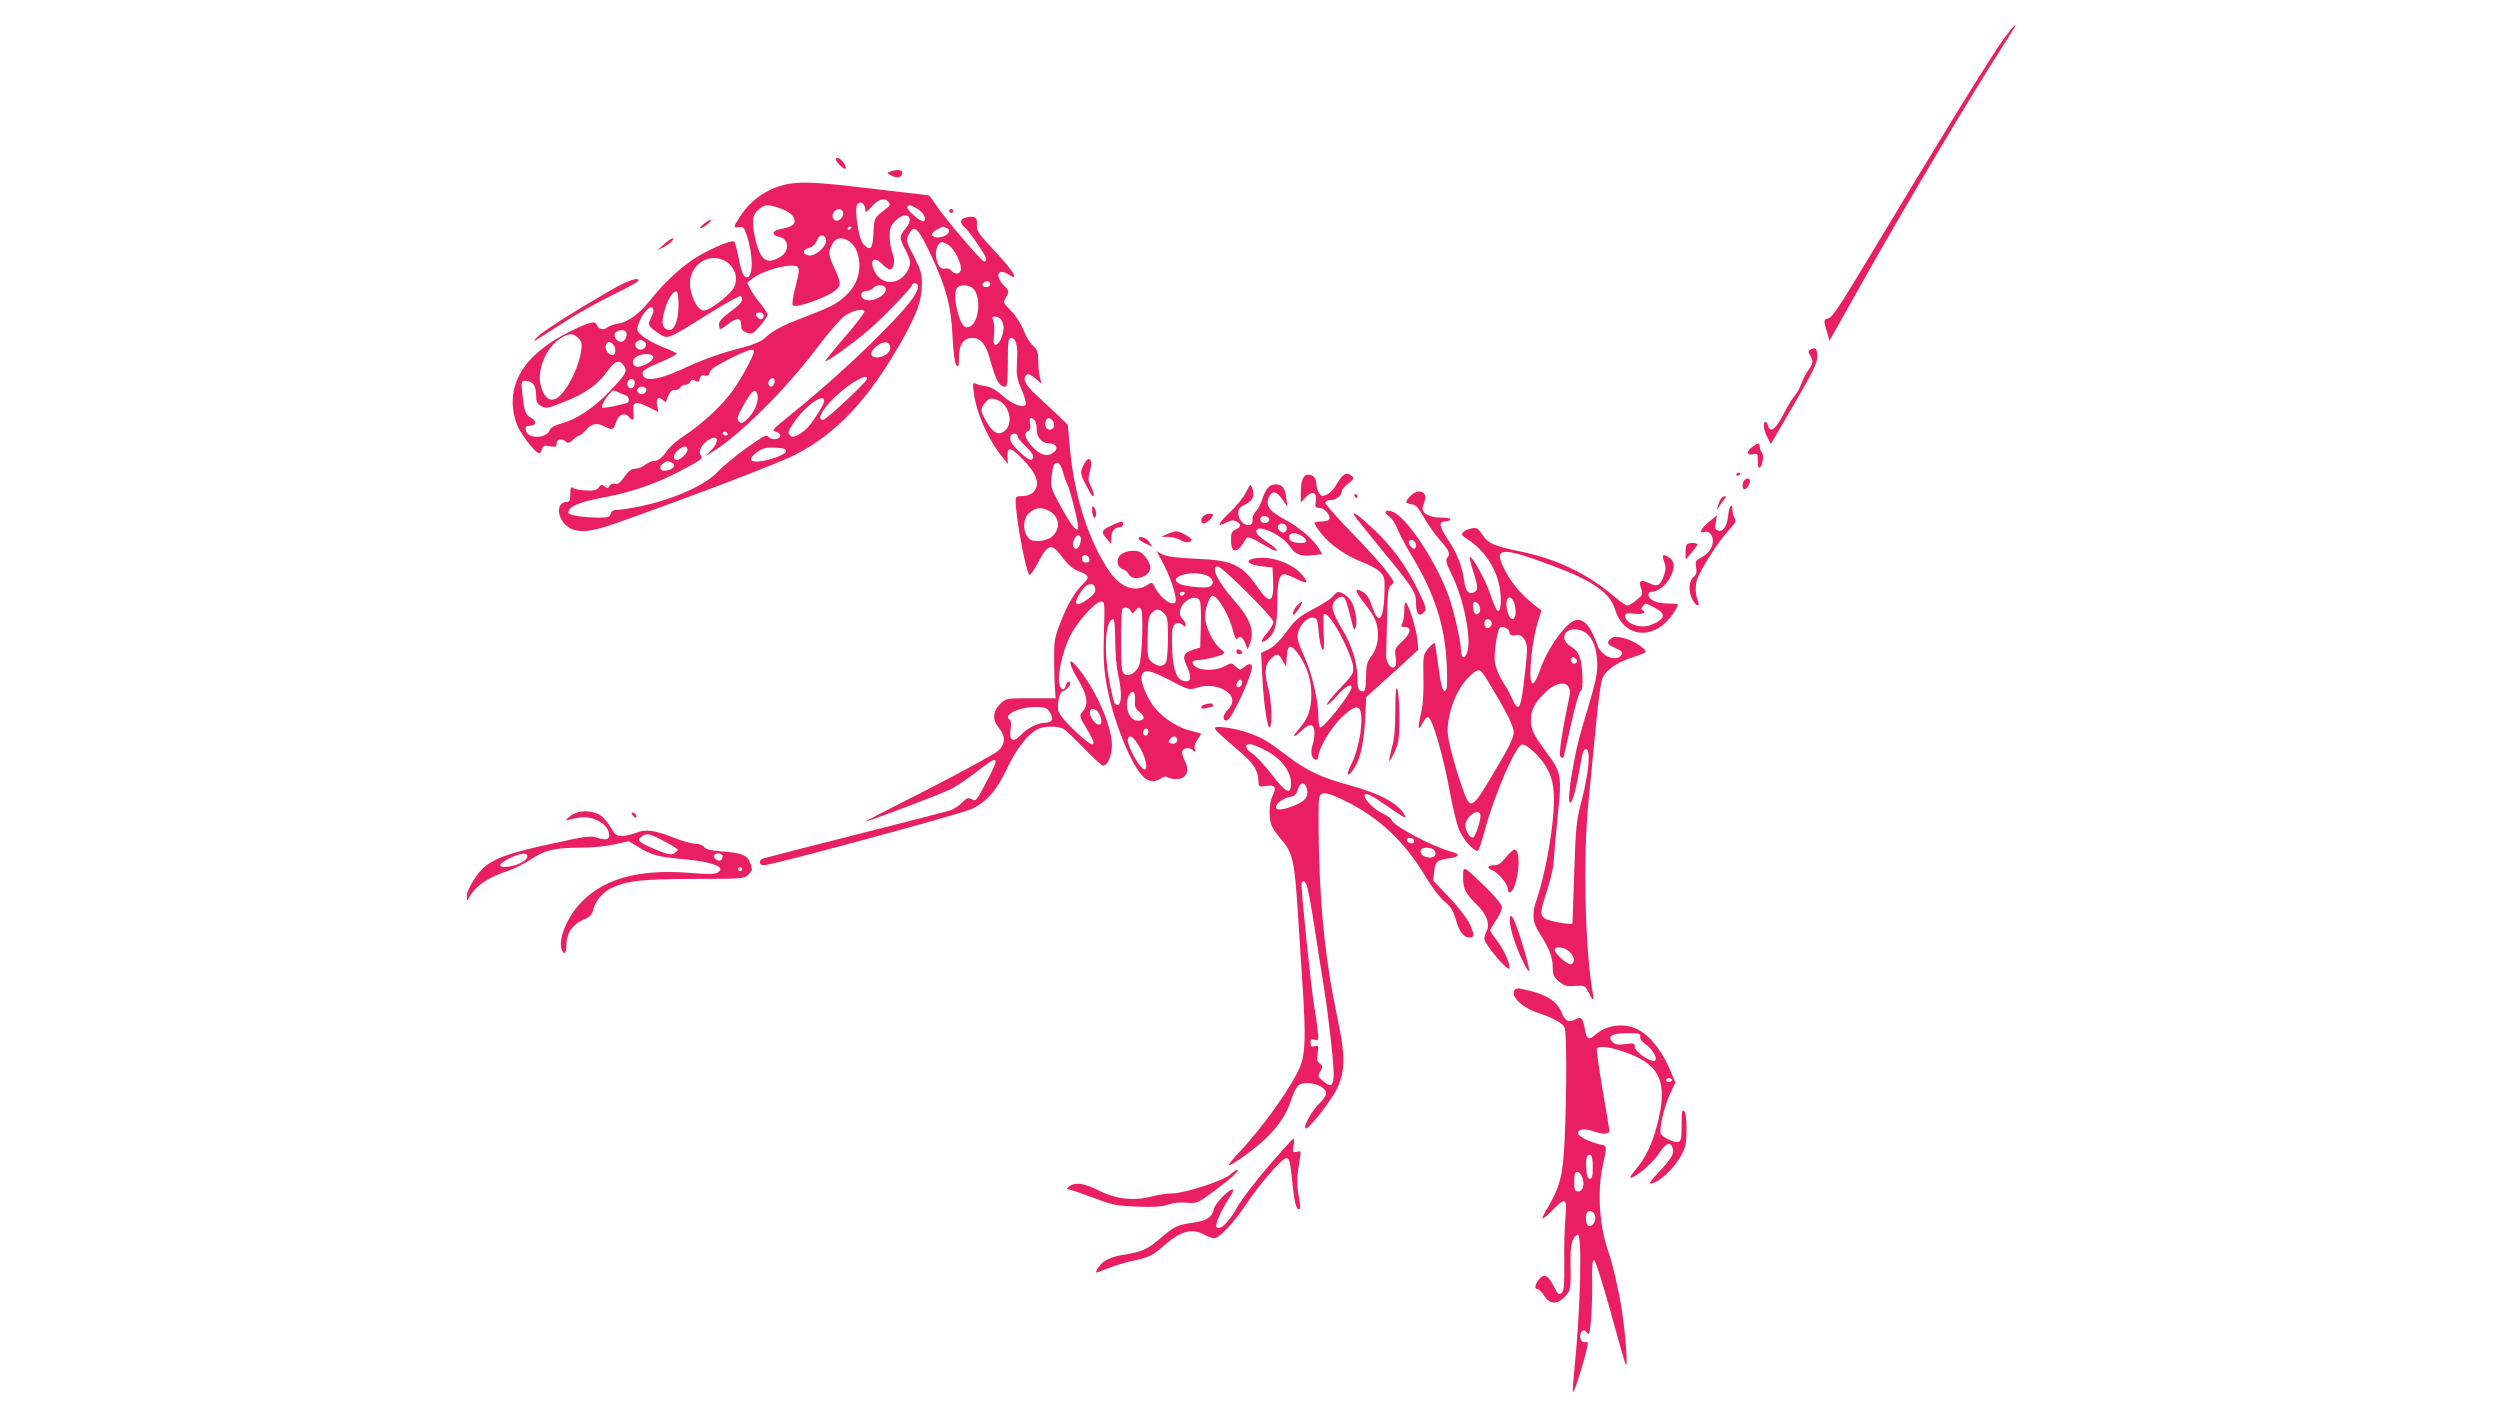 <?xml version="1.0" standalone="no"?>
<!DOCTYPE svg PUBLIC "-//W3C//DTD SVG 20010904//EN"
 "http://www.w3.org/TR/2001/REC-SVG-20010904/DTD/svg10.dtd">
<svg version="1.0" xmlns="http://www.w3.org/2000/svg"
 width="1280pt" height="720pt" viewBox="0 0 1280 720"
 preserveAspectRatio="xMidYMid meet">
<g transform="translate(0,720) scale(0.1,-0.1)"
fill="#e91e63" stroke="none">
<path d="M10264 7008 c-72 -99 -319 -500 -714 -1158 -126 -210 -170 -276 -188
-280 -26 -6 -26 -8 -8 -70 l13 -44 25 44 c14 25 81 144 149 265 200 357 546
939 714 1200 67 105 67 105 61 105 -3 0 -26 -28 -52 -62z"/>
<path d="M4280 6382 c0 -5 11 -19 25 -32 17 -16 25 -19 25 -9 -1 29 -50 69
-50 41z"/>
<path d="M4557 6321 c-17 -6 -16 -8 7 -20 28 -16 56 -9 56 14 0 16 -31 19 -63
6z"/>
<path d="M4047 6260 c-107 -17 -199 -77 -258 -169 -35 -54 -36 -59 -5 -54 21
4 26 -1 40 -44 33 -99 33 -213 0 -213 -18 0 -29 28 -45 112 -7 35 -16 67 -20
71 -10 13 -149 -48 -216 -95 -71 -49 -149 -123 -213 -204 -59 -73 -114 -113
-166 -121 -22 -3 -46 -12 -55 -20 -18 -15 -45 -9 -53 13 -9 24 -40 16 -145
-37 -236 -118 -330 -281 -267 -466 16 -48 96 -153 116 -153 5 0 12 9 15 21 6
18 12 20 41 14 30 -5 34 -3 34 15 0 22 28 28 48 8 9 -9 17 -7 35 10 13 12 28
22 33 22 5 0 21 14 36 30 29 34 55 37 99 14 35 -18 40 -15 55 29 12 36 43 47
64 22 21 -25 28 -17 23 25 -7 53 11 59 77 26 l51 -26 -7 35 c-7 37 9 48 34 23
9 -9 13 -7 17 8 12 36 23 49 41 47 11 -1 23 5 27 13 4 8 16 14 26 14 11 0 22
7 25 15 4 12 10 13 25 6 15 -9 20 -7 24 11 4 15 11 19 26 15 14 -3 21 1 25 17
4 15 34 35 101 69 96 47 125 56 125 37 0 -19 -62 -135 -105 -195 -54 -77 -159
-175 -246 -232 -37 -24 -78 -58 -90 -76 -28 -41 -48 -57 -72 -57 -10 0 -30 -9
-44 -20 -14 -11 -37 -20 -52 -20 -19 -1 -34 -12 -54 -41 -21 -30 -33 -40 -48
-36 -11 3 -23 -1 -28 -11 -8 -14 -12 -14 -25 -3 -14 12 -19 11 -30 -4 -11 -15
-25 -18 -67 -16 -30 1 -60 7 -66 13 -10 8 -13 1 -13 -31 0 -33 -4 -41 -18 -41
-62 0 -49 -100 18 -135 49 -25 110 -18 242 29 405 144 826 305 908 347 216
110 383 290 554 596 72 130 96 199 96 279 0 54 -6 73 -41 142 -39 74 -41 81
-28 108 28 58 45 45 109 -88 82 -172 110 -272 117 -431 4 -81 11 -134 19 -145
12 -15 13 -10 14 39 0 66 24 99 70 99 39 0 67 -32 86 -100 32 -117 50 -150 81
-150 10 0 13 27 13 125 0 103 3 125 15 125 27 0 38 -40 32 -120 -4 -69 -2 -84
24 -146 17 -40 25 -72 20 -77 -17 -17 -71 5 -118 47 -31 28 -60 45 -83 48 -19
3 -43 8 -53 13 -17 7 -17 3 -11 -46 13 -107 78 -249 154 -339 l21 -25 -2 25
c-4 67 11 66 78 -2 74 -76 91 -130 53 -168 -12 -12 -33 -20 -55 -20 -30 0 -35
-3 -35 -23 0 -81 51 -360 70 -380 4 -5 25 24 46 65 51 96 68 99 124 24 30 -40
54 -60 86 -72 51 -19 54 -31 19 -64 -41 -38 -83 -111 -117 -201 -30 -78 -32
-92 -31 -199 1 -63 3 -131 5 -150 l3 -35 -127 0 c-126 0 -127 0 -157 -29 -39
-38 -41 -82 -6 -124 34 -41 33 -81 -4 -116 -16 -15 -179 -104 -362 -198 -184
-93 -327 -167 -319 -165 74 22 397 145 441 168 30 16 86 54 125 84 118 93 126
88 60 -38 -59 -112 -59 -111 -83 -98 -17 8 -25 5 -46 -17 -15 -16 -41 -33 -59
-40 -18 -6 -238 -63 -488 -126 -250 -63 -463 -118 -472 -121 -26 -10 -22 -35
4 -35 39 0 1000 260 1060 287 78 35 131 95 185 210 45 96 104 173 154 199 33
17 102 18 132 3 12 -6 60 -51 107 -100 47 -49 91 -89 97 -89 25 0 46 50 46
108 -2 102 -88 293 -182 402 -46 53 -40 11 10 -72 45 -74 53 -126 25 -157 -22
-24 -21 -28 19 -94 62 -103 38 -105 -67 -4 -49 47 -77 82 -80 101 -6 32 8 96
22 96 11 0 40 29 40 41 0 17 -18 9 -23 -11 -7 -28 -25 -25 -33 6 -11 44 15
165 52 242 38 78 131 182 163 182 17 0 18 -9 13 -158 -4 -121 -1 -181 12 -257
29 -172 114 -394 181 -473 29 -35 67 -41 99 -17 14 10 24 11 38 4 10 -6 33 -9
51 -7 44 4 59 45 33 93 -10 19 -16 41 -13 49 8 19 38 21 56 4 11 -11 13 -9 8
9 -3 14 3 32 15 48 11 15 19 27 17 28 -2 2 -26 9 -54 16 -63 15 -135 61 -180
114 -39 45 -79 140 -70 167 11 36 38 32 141 -21 100 -52 102 -53 142 -40 51
17 112 10 152 -19 38 -27 39 -62 4 -97 -25 -25 -26 -58 -1 -51 25 8 127 228
127 275 0 18 -20 16 -42 -4 -17 -15 -20 -15 -41 4 -22 21 -22 21 -57 2 -42
-23 -117 -25 -148 -3 -25 17 -21 34 8 34 28 0 113 19 130 30 12 7 9 13 -14 31
-36 29 -76 113 -76 162 0 40 23 107 38 107 27 0 84 -97 106 -182 7 -29 16 -46
20 -40 12 20 26 13 41 -20 l13 -33 11 28 c26 67 3 129 -84 227 -81 93 -118
170 -80 170 22 0 285 -262 285 -284 0 -10 -13 -34 -30 -53 -35 -40 -40 -62 -8
-41 44 30 58 74 58 191 0 110 9 147 36 147 8 0 37 -11 64 -25 56 -28 63 -21
25 24 -40 47 -126 84 -195 85 -101 1 -104 -34 -5 -44 l50 -5 3 -60 c6 -119
-15 -134 -73 -50 -85 124 -132 147 -320 154 -99 5 -149 11 -172 22 l-31 17 33
-62 c33 -61 65 -153 65 -188 0 -44 -73 0 -106 63 -15 30 -16 30 -41 13 -61
-39 -136 -12 -192 69 -105 153 -180 383 -202 622 l-12 130 -57 55 c-32 30 -80
75 -107 100 -53 48 -69 82 -48 100 9 8 21 3 46 -17 l32 -28 -8 30 c-5 17 -9
55 -9 86 -1 48 -5 59 -28 80 -15 13 -37 49 -48 79 -12 31 -39 74 -63 98 -42
43 -42 43 -25 72 16 28 16 29 -13 59 -47 50 -29 91 24 56 58 -38 31 10 -63
112 -92 98 -101 111 -98 143 3 38 -12 47 -58 36 -28 -7 -31 -28 -8 -47 26 -21
114 -150 114 -166 0 -8 -6 -13 -13 -11 -16 4 -213 236 -250 296 -15 23 -30 42
-33 42 -3 0 -115 13 -247 29 -296 36 -385 42 -460 31z m502 -94 c9 -11 9 -17
-1 -25 -7 -6 -26 -21 -43 -35 -27 -22 -30 -30 -33 -100 -4 -82 -15 -93 -51
-57 -25 25 -49 184 -31 206 16 19 40 2 40 -28 0 -18 5 -16 34 16 35 39 65 47
85 23z m-557 -32 c52 -17 81 -44 76 -71 -3 -17 -22 -26 -80 -38 -37 -7 -36
-31 2 -38 49 -10 54 -71 8 -100 -72 -46 -106 -21 -132 95 -19 87 -14 120 21
148 31 24 46 25 105 4z m698 1 c35 -18 56 -53 42 -67 -12 -12 -95 59 -86 73 7
12 10 12 44 -6z m-374 -20 c7 -18 -13 -45 -33 -45 -19 0 -28 27 -13 45 16 19
39 19 46 0z m342 -38 c2 -9 -8 -31 -22 -48 -32 -38 -32 -48 -1 -107 14 -26 25
-55 25 -65 0 -34 -31 -79 -66 -93 -47 -20 -94 0 -118 50 -27 57 1 77 44 31 13
-14 29 -25 37 -25 20 0 28 50 12 84 -7 17 -13 54 -14 83 0 44 4 56 30 83 32
33 68 37 73 7z m-298 -41 c0 -3 -4 -8 -10 -11 -5 -3 -10 -1 -10 4 0 6 5 11 10
11 6 0 10 -2 10 -4z m484 -2 c24 -9 19 -29 -10 -43 -29 -13 -67 -6 -61 12 2 7
14 18 28 24 29 15 24 14 43 7z m-614 -66 c0 -32 -55 -80 -87 -76 -35 4 -37 30
-3 38 14 3 29 15 35 25 19 38 26 44 40 38 8 -3 15 -14 15 -25z m118 -4 c33
-23 52 -67 52 -124 0 -61 -25 -115 -75 -158 -45 -40 -68 -52 -210 -107 -115
-44 -156 -66 -205 -111 -15 -13 -60 -31 -110 -44 -114 -29 -196 -58 -316 -114
-122 -55 -194 -62 -194 -16 0 13 24 28 90 55 49 21 88 41 85 45 -2 3 -35 19
-72 33 -38 15 -84 40 -102 55 -32 27 -33 30 -22 63 17 51 57 97 71 83 9 -9 8
-20 -5 -47 -20 -42 -19 -45 35 -82 50 -34 40 -38 259 99 84 52 158 93 162 90
17 -10 9 -33 -21 -56 -79 -60 -92 -74 -88 -96 3 -23 3 -23 45 8 49 37 67 35
68 -5 0 -22 6 -30 29 -38 26 -9 32 -6 67 34 21 24 38 50 39 57 0 8 -15 31 -33
53 -19 21 -42 55 -53 75 l-19 36 30 24 c36 29 142 64 196 64 47 0 48 -8 19
-120 -11 -42 -15 -79 -11 -83 17 -17 179 41 224 81 24 21 22 40 -13 113 -30
65 -31 83 -4 127 17 26 50 29 82 6z m510 -20 c28 -19 62 -85 62 -119 0 -29
-29 -35 -50 -10 -7 9 -21 13 -30 10 -22 -7 -40 14 -47 58 -6 37 10 77 30 77 7
0 23 -7 35 -16z m-1148 -79 c57 -30 76 -102 39 -150 -35 -44 -119 -105 -145
-105 -28 0 -60 54 -70 117 -16 105 86 185 176 138z m1360 -120 c0 -8 -9 -15
-20 -15 -20 0 -26 11 -13 23 12 13 33 7 33 -8z m-370 -13 c0 -35 -58 -108
-191 -241 -144 -145 -305 -289 -463 -416 -89 -72 -97 -80 -75 -85 13 -3 24
-12 24 -20 0 -21 -46 -25 -60 -7 -10 14 -26 5 -116 -59 -57 -41 -122 -95 -144
-119 -62 -68 -223 -140 -390 -176 -49 -10 -104 -19 -121 -19 -23 0 -33 -5 -37
-20 -4 -17 -13 -20 -59 -20 -85 0 -158 12 -158 25 0 32 54 55 190 80 144 27
275 74 418 152 67 36 81 47 72 58 -16 19 -4 50 27 75 54 42 74 9 26 -44 l-28
-30 32 20 c139 85 375 319 533 529 58 77 123 152 145 168 41 28 95 40 101 22
2 -5 -43 -64 -100 -130 -57 -66 -102 -122 -100 -124 5 -6 124 78 206 146 77
64 238 230 238 245 0 4 7 8 15 8 8 0 15 -8 15 -18z m-166 -7 c12 -31 -61 -74
-103 -60 -30 9 -28 45 3 45 13 0 29 7 36 15 16 19 56 19 64 0z m451 -5 c39
-43 28 -167 -17 -191 -28 -15 -44 3 -63 66 -18 64 -19 117 -3 133 18 18 63 14
83 -8z m-1511 -89 c-2 -99 -38 -150 -75 -105 -26 32 32 192 65 181 7 -3 10
-32 10 -76z m436 -44 c0 -21 -12 -28 -27 -16 -19 16 -16 29 7 29 11 0 20 -6
20 -13z m1224 -40 c7 -20 6 -39 -4 -70 -18 -50 -47 -58 -42 -12 5 54 4 70 -3
93 -7 21 -5 23 16 20 15 -2 27 -13 33 -31z m-1929 -47 c11 -18 -6 -50 -25 -50
-25 0 -43 33 -28 48 15 15 45 16 53 2z m-244 -31 c18 -18 20 -28 14 -67 -14
-95 -82 -222 -131 -244 -32 -15 -60 10 -75 66 -22 82 28 200 104 246 41 25 62
25 88 -1z m338 -18 c19 -12 6 -41 -19 -41 -25 0 -38 29 -19 41 8 5 16 9 19 9
3 0 11 -4 19 -9z m-161 -13 c19 -19 15 -60 -4 -56 -23 4 -39 32 -31 52 8 19
19 20 35 4z m1420 -15 c4 -26 -32 -53 -70 -53 -43 0 -32 41 17 69 28 15 50 9
53 -16z m-1213 -53 c0 -20 -67 -55 -88 -47 -27 10 -20 44 11 56 37 14 77 9 77
-9z m-151 -42 c20 -28 11 -44 -73 -132 -80 -84 -167 -142 -243 -163 -36 -10
-60 -23 -63 -34 -15 -46 -117 -48 -123 -1 -3 18 1 22 22 22 31 0 35 25 6 40
-29 15 -37 37 -45 118 -7 72 -7 72 18 72 34 0 52 -26 52 -74 0 -33 5 -43 26
-55 25 -14 33 -12 119 22 108 43 171 88 220 157 38 54 61 61 84 28z m770 -91
c-7 -19 -20 -22 -29 -7 -9 15 16 43 27 32 5 -5 6 -16 2 -25z m476 24 c0 -14
-210 -211 -226 -211 -46 0 25 97 125 171 62 45 101 61 101 40z m-1190 -20 c0
-11 -5 -23 -11 -27 -15 -9 -33 12 -26 30 9 23 37 20 37 -3z m60 -36 c0 -9 -7
-18 -16 -22 -18 -7 -39 11 -30 26 11 17 46 13 46 -4z m-142 -14 c9 -5 25 -12
35 -15 20 -6 23 -35 5 -40 -57 -16 -120 -27 -124 -23 -11 11 40 87 58 87 4 0
16 -4 26 -9z m708 -6 c12 -30 -7 -85 -41 -121 -28 -30 -38 -34 -49 -25 -17 15
-14 26 31 104 35 58 49 69 59 42z m344 -38 c0 -16 -54 -103 -84 -135 -11 -13
-34 -31 -50 -39 -24 -12 -31 -13 -42 -1 -12 11 -9 21 20 64 58 86 156 156 156
111z m893 2 c53 -24 75 -111 37 -149 -37 -37 -70 -18 -110 60 -21 41 -20 50 8
83 17 20 32 21 65 6z m185 -102 c6 -7 10 -27 10 -45 -1 -41 26 -72 64 -72 36
0 49 -27 23 -46 -33 -25 -66 -16 -107 26 -40 43 -49 74 -23 84 10 4 13 14 9
36 -7 31 5 40 24 17z m92 -2 c15 -18 6 -45 -15 -45 -18 0 -30 24 -21 45 7 19
20 19 36 0z m-1665 -65 c3 -5 -1 -10 -9 -10 -9 0 -16 5 -16 10 0 6 4 10 9 10
6 0 13 -4 16 -10z m1485 -13 c0 -8 18 -30 40 -51 40 -36 49 -59 30 -71 -12 -7
-97 70 -105 96 -4 10 -3 23 0 29 9 15 35 12 35 -3z m-1690 -71 c0 -18 -47 -59
-59 -51 -18 11 -12 33 15 54 27 21 44 20 44 -3z m505 -6 c0 -17 -89 -50 -144
-53 -47 -3 -48 19 -1 51 28 18 45 22 90 20 41 -2 55 -7 55 -18z m-591 -56 c35
-13 11 -44 -35 -44 -24 0 -25 26 -1 39 21 13 17 12 36 5z m2007 -46 c6 -24 17
-54 24 -68 13 -25 55 -189 55 -216 0 -38 -30 -4 -84 94 -56 103 -58 109 -52
161 7 61 12 71 31 71 8 0 19 -18 26 -42z m-71 -203 c57 -30 63 -95 13 -135
-26 -20 -87 -27 -109 -12 -37 25 -41 104 -6 134 34 30 62 34 102 13z m163
-137 c6 -18 -10 -58 -23 -58 -17 0 -23 27 -10 49 12 24 26 27 33 9z m45 -111
c2 -12 -3 -17 -17 -17 -15 0 -21 6 -21 21 0 25 33 22 38 -4z m613 -90 c25 -16
24 -44 -2 -52 -25 -8 -126 3 -151 16 -31 17 -20 37 25 48 47 11 100 6 128 -12z
m-583 -63 c2 -15 -9 -30 -39 -52 -63 -47 -79 -26 -33 41 29 43 67 49 72 11z
m457 -24 c-3 -5 -10 -10 -16 -10 -5 0 -9 5 -9 10 0 6 7 10 16 10 8 0 12 -4 9
-10z m80 -42 c3 -13 5 -70 3 -128 l-3 -105 -35 -11 c-52 -17 -58 -35 -32 -88
24 -51 20 -79 -11 -74 -41 6 -59 49 -65 151 -2 52 -2 107 2 121 7 28 33 35 54
14 9 -9 12 -8 12 4 0 8 -7 21 -15 28 -22 19 -18 58 10 85 31 32 73 33 80 3z
m-356 -45 c9 -17 11 -17 25 2 11 15 17 17 27 8 15 -15 7 -258 -10 -294 -18
-37 -55 -56 -76 -39 -12 10 -15 41 -15 170 0 86 3 160 7 163 12 12 32 7 42
-10z m171 -13 c17 -17 20 -33 20 -126 0 -58 -5 -114 -10 -125 -14 -24 -41 -24
-71 0 -23 18 -24 25 -23 125 1 87 4 110 19 126 23 25 40 25 65 0z m-250 -142
c0 -64 7 -139 15 -173 24 -102 16 -180 -17 -147 -5 5 -19 61 -30 123 -28 164
-18 309 23 309 5 0 9 -51 9 -112z m650 -212 c0 -16 -18 -31 -27 -22 -8 8 5 36
17 36 5 0 10 -6 10 -14z m-549 -92 c-2 -32 1 -42 24 -60 31 -24 26 -44 -10
-44 -45 0 -72 79 -44 131 17 32 34 17 30 -27z m-436 -60 c21 -32 13 -54 -20
-54 -39 0 -93 -26 -126 -61 -41 -44 -63 -34 -55 25 4 27 3 47 -4 51 -37 23 43
64 126 65 56 0 63 -3 79 -26z m253 -9 c16 -35 15 -55 -2 -55 -18 0 -46 38 -46
62 0 27 35 22 48 -7z m252 -89 c0 -8 -4 -17 -9 -21 -12 -7 -24 12 -16 25 9 15
25 12 25 -4z m-50 -73 c30 -48 48 -108 35 -121 -19 -19 -105 134 -89 159 11
18 25 8 54 -38z m196 36 c9 -16 -12 -33 -31 -25 -14 5 -15 9 -5 21 15 18 26
19 36 4z"/>
<path d="M4860 6120 c0 -5 5 -10 10 -10 6 0 10 5 10 10 0 6 -4 10 -10 10 -5 0
-10 -4 -10 -10z"/>
<path d="M3605 6055 c-17 -13 -25 -24 -20 -24 14 -1 61 37 54 43 -2 3 -18 -6
-34 -19z"/>
<path d="M3400 5950 l-35 -31 31 15 c17 8 36 22 43 30 23 27 -3 18 -39 -14z"/>
<path d="M3120 5710 c-197 -114 -345 -209 -370 -236 -30 -32 -28 -31 123 67
64 42 180 108 256 145 77 38 140 72 140 77 2 21 -55 1 -149 -53z"/>
<path d="M9270 5410 c-12 -8 -13 -13 -2 -30 17 -28 15 -43 -8 -73 -11 -14 -27
-45 -36 -69 -8 -23 -24 -52 -35 -64 -11 -12 -38 -55 -58 -96 -39 -75 -68 -97
-78 -59 -3 12 -9 21 -14 21 -15 0 -9 -43 10 -79 l18 -34 55 94 c164 281 182
314 182 353 1 41 -9 52 -34 36z"/>
<path d="M8973 4913 c-32 -22 -31 -47 2 -39 24 6 25 4 25 -34 0 -23 4 -39 9
-35 16 9 24 66 12 78 -6 6 -11 19 -11 29 0 22 -8 22 -37 1z"/>
<path d="M5546 4815 c-18 -37 -17 -43 34 -135 24 -43 28 -14 4 32 -13 26 -14
37 -4 74 19 67 -6 89 -34 29z"/>
<path d="M6873 4762 c-10 -10 -26 -33 -35 -50 -9 -18 -29 -37 -44 -44 -23 -11
-28 -10 -40 7 -8 10 -14 31 -14 45 0 30 -16 50 -42 50 -25 0 -38 -31 -38 -91
l0 -52 24 26 c34 37 60 27 53 -19 -5 -31 -3 -34 18 -34 26 0 61 -42 50 -60 -3
-5 -22 -10 -41 -10 -19 0 -34 -4 -34 -8 0 -5 16 -30 36 -55 44 -57 129 -115
211 -146 32 -12 71 -33 86 -47 24 -22 27 -32 26 -87 -2 -159 -29 -198 -64 -92
-14 42 -28 64 -47 74 -43 25 -43 6 2 -50 23 -29 47 -64 54 -78 34 -67 27 -151
-17 -207 -17 -23 -22 -42 -23 -96 -1 -74 -5 -84 -29 -75 -11 5 -15 21 -15 66
0 77 -29 169 -80 253 -52 87 -59 119 -31 147 11 11 27 18 36 15 14 -6 19 -20
46 -128 10 -42 13 -46 20 -28 11 28 -3 104 -25 137 -9 14 -29 31 -43 38 -23
10 -28 8 -47 -14 -11 -15 -58 -45 -103 -68 -72 -38 -88 -51 -135 -114 -34 -47
-67 -79 -92 -91 l-39 -19 6 -121 c7 -138 26 -268 38 -260 14 8 10 134 -6 194
-22 83 -20 126 10 155 32 33 41 31 62 -7 l18 -33 3 53 c4 65 22 67 64 7 41
-60 63 -131 62 -205 -1 -75 -18 -121 -64 -173 -39 -45 -28 -49 16 -6 41 39 64
34 64 -15 0 -19 -5 -47 -10 -61 -6 -15 -7 -37 -4 -51 7 -28 34 -33 34 -6 0 36
63 144 112 192 55 55 86 69 99 49 24 -38 0 -199 -42 -281 -24 -48 -24 -70 1
-40 40 48 62 131 69 260 l6 124 40 35 c22 20 82 75 134 121 l93 86 -5 50 c-5
54 -42 174 -58 190 -5 6 -9 -8 -9 -38 0 -26 -5 -56 -10 -67 -9 -16 -7 -19 10
-19 39 0 35 -30 -9 -72 -40 -38 -42 -43 -35 -83 4 -28 2 -45 -6 -50 -20 -13
-44 22 -43 62 1 21 3 107 5 191 3 136 5 155 22 167 17 13 15 17 -30 77 -27 35
-109 125 -182 200 -74 75 -131 142 -127 147 3 6 17 11 30 11 26 0 55 24 55 45
0 8 14 24 30 37 35 26 37 34 10 48 -15 8 -23 6 -37 -8z m3 -837 c25 -50 48
-109 51 -132 5 -40 3 -44 -67 -118 -40 -42 -69 -79 -66 -83 4 -3 27 17 52 46
41 47 74 66 74 43 0 -29 -146 -215 -161 -205 -5 3 -9 29 -9 57 0 82 -34 225
-75 312 -27 60 -35 88 -30 111 8 43 49 86 78 82 20 -3 23 -10 29 -77 3 -40 12
-78 18 -85 10 -8 11 9 7 81 -2 51 -2 95 1 98 13 12 56 -46 98 -130z"/>
<path d="M8890 4769 c0 -5 5 -7 10 -4 6 3 10 8 10 11 0 2 -4 4 -10 4 -5 0 -10
-5 -10 -11z"/>
<path d="M8925 4730 c-10 -30 5 -47 22 -25 7 11 13 25 13 32 0 21 -28 15 -35
-7z"/>
<path d="M6380 4680 c-12 -25 -49 -71 -83 -103 -63 -60 -70 -79 -18 -52 24 12
36 13 51 5 27 -14 25 -28 -4 -41 -20 -10 -24 -18 -23 -60 1 -65 33 -63 73 7
12 21 18 19 113 -36 65 -39 64 -17 -2 25 -25 17 -49 36 -52 44 -24 60 124 1
170 -68 26 -40 55 -51 114 -44 l51 6 -18 29 c-24 43 -100 108 -163 142 -94 50
-114 79 -89 127 16 29 36 23 66 -18 l26 -38 -6 45 c-8 55 -21 70 -56 70 -31 0
-50 -22 -69 -81 -6 -20 -20 -45 -31 -57 -11 -12 -19 -31 -17 -44 1 -15 -4 -23
-16 -26 -27 -5 -57 26 -57 60 0 23 7 32 35 45 39 19 51 45 37 83 -9 24 -10 24
-32 -20z m118 -137 c5 -17 -26 -29 -40 -15 -6 6 -7 15 -3 22 9 14 37 9 43 -7z
m89 -39 c3 -8 1 -20 -6 -27 -14 -14 -47 15 -37 32 10 16 36 13 43 -5z m81 -50
c30 -21 28 -34 -7 -34 -42 0 -61 10 -61 31 0 24 36 26 68 3z"/>
<path d="M7245 4678 c-21 -11 -45 -37 -45 -49 0 -4 12 -9 27 -11 22 -2 34 -16
64 -68 20 -36 57 -88 82 -116 48 -53 55 -72 36 -91 -9 -9 -3 -30 24 -85 63
-128 103 -335 78 -401 -14 -35 -31 -26 -31 16 -1 43 -33 187 -60 267 -59 169
-206 397 -282 436 -40 21 -61 3 -25 -20 13 -9 32 -38 42 -64 10 -26 45 -92 78
-146 112 -187 165 -351 174 -543 3 -61 3 -119 -1 -129 -14 -35 -28 5 -42 117
-8 61 -16 114 -18 117 -3 2 -18 -10 -33 -28 -27 -32 -27 -35 -25 -149 2 -80
-2 -137 -13 -185 -18 -77 -14 -93 10 -46 9 17 21 30 27 28 23 -8 76 -192 113
-392 14 -76 35 -160 46 -186 23 -54 84 -119 98 -104 4 5 20 54 35 109 49 180
156 427 188 433 22 4 93 -60 123 -112 40 -68 48 -130 36 -267 -12 -129 -47
-306 -80 -404 -29 -85 -27 -122 10 -181 50 -77 69 -125 69 -176 0 -40 5 -50
32 -73 27 -23 39 -26 82 -23 49 3 52 2 68 -30 23 -48 32 -52 24 -13 -40 211
-52 699 -23 986 9 94 26 269 38 389 12 132 26 230 35 247 21 41 73 77 145 101
35 11 68 24 72 28 14 12 -54 58 -106 72 -34 9 -53 9 -64 2 -29 -18 -26 -34 9
-48 43 -19 50 -26 37 -43 -19 -22 -64 -15 -93 13 -14 15 -26 31 -26 36 0 5
-11 33 -25 62 -31 66 -69 87 -107 62 -54 -36 -132 -152 -163 -246 -40 -115
-60 -82 -44 72 5 54 19 129 30 165 l21 67 -38 30 c-62 49 -111 106 -144 167
-69 129 -34 134 235 34 212 -79 298 -140 324 -225 37 -127 163 -159 259 -67
30 28 62 76 62 92 0 3 -24 5 -53 5 -55 0 -97 20 -97 46 0 8 7 14 15 14 31 0
71 29 93 68 29 53 29 87 -3 108 -32 21 -38 15 -24 -24 8 -23 8 -41 -1 -66 -17
-53 -34 -63 -76 -42 -45 21 -56 14 -42 -26 11 -30 9 -34 -23 -60 -18 -15 -39
-28 -47 -28 -8 0 -37 20 -65 44 -145 123 -300 196 -499 236 -113 23 -151 39
-175 78 -10 15 -22 30 -28 35 -13 9 -56 -1 -74 -18 -11 -11 -7 -17 25 -38 87
-56 149 -153 164 -256 9 -63 3 -114 -12 -109 -6 2 -23 41 -38 86 -24 73 -95
200 -105 190 -2 -2 6 -37 19 -78 25 -77 25 -95 -1 -104 -24 -10 -40 10 -46 57
-11 79 -37 146 -83 213 -46 69 -50 94 -15 94 11 0 23 5 26 10 4 6 -15 10 -49
10 -63 0 -104 27 -90 58 3 9 9 27 11 39 6 28 -24 46 -52 31z m5 -269 c0 -10
-4 -19 -9 -19 -14 0 -33 28 -27 39 10 16 36 1 36 -20z m500 -288 c5 -11 10
-36 10 -56 0 -50 -31 -45 -43 8 -14 58 9 92 33 48z m-180 -16 c15 -18 9 -50
-10 -50 -10 0 -16 12 -18 33 -3 34 8 41 28 17z m899 -15 c64 -32 59 -60 -17
-90 -53 -21 -132 7 -132 48 0 11 10 14 45 10 44 -5 67 4 45 17 -8 5 -7 11 1
21 14 18 12 18 58 -6z m-832 -76 c6 -16 -15 -37 -29 -28 -4 3 -8 14 -8 25 0
23 28 26 37 3z m91 -50 c2 -16 9 -20 32 -16 22 3 32 -2 45 -22 18 -28 18 -49
-5 -238 -15 -121 -27 -135 -58 -65 -10 23 -33 64 -50 91 -17 27 -34 68 -38 93
-6 39 9 154 23 176 10 16 48 2 51 -19z m377 4 c41 -19 67 -71 72 -146 5 -69
-5 -111 -76 -345 -43 -142 -82 -387 -62 -387 13 0 31 69 59 230 5 29 13 45 22
45 25 0 16 -116 -20 -255 -30 -117 -32 -141 -40 -380 -5 -140 -9 -256 -9 -258
-3 -10 -129 13 -143 26 -24 20 -23 32 14 147 18 55 33 120 33 145 1 25 10 127
20 226 22 214 20 228 -56 330 -69 93 -82 122 -81 171 0 51 28 99 85 148 66 57
127 42 113 -28 -38 -179 -56 -301 -47 -310 6 -6 12 -9 15 -6 2 2 20 78 39 168
20 90 42 168 49 172 9 6 12 28 10 76 -4 95 -17 128 -58 152 -74 44 -20 116 61
79z m-35 -162 c-13 -13 -35 7 -25 24 5 8 11 8 21 -1 10 -8 12 -15 4 -23z
m-478 -53 c8 -10 47 -74 87 -143 51 -90 71 -135 71 -160 0 -27 -24 -76 -98
-200 -120 -202 -123 -204 -168 -75 -18 50 -42 132 -55 184 -20 85 -21 101 -11
163 15 85 59 174 107 216 41 37 47 38 67 15z m-12 -730 c0 -31 -26 -107 -38
-111 -18 -6 -45 45 -38 72 12 48 76 81 76 39z m454 -694 c27 -22 33 -59 9 -66
-15 -5 -83 55 -83 73 0 21 44 17 74 -7z"/>
<path d="M6935 4660 c3 -5 8 -10 11 -10 2 0 4 5 4 10 0 6 -5 10 -11 10 -5 0
-7 -4 -4 -10z"/>
<path d="M8812 4648 c-5 -7 -13 -24 -16 -38 -6 -23 -6 -23 5 -5 6 11 19 28 27
38 8 9 10 17 5 17 -6 0 -15 -6 -21 -12z"/>
<path d="M5592 4580 c2 -19 8 -33 13 -30 12 6 8 41 -6 55 -7 7 -9 -1 -7 -25z"/>
<path d="M8848 4559 c-6 -55 -27 -85 -53 -75 -14 5 -16 14 -10 42 l6 36 -40
-33 c-40 -32 -56 -64 -26 -53 22 9 45 -14 45 -45 0 -34 -23 -67 -62 -87 -27
-14 -29 -19 -24 -48 5 -25 2 -37 -14 -51 -24 -22 -26 -74 -5 -115 17 -32 42
-42 30 -12 -15 37 -17 81 -6 115 17 52 116 205 163 253 34 36 38 45 29 62 -6
11 -11 30 -11 41 0 43 -18 19 -22 -30z"/>
<path d="M6162 4558 c-16 -16 -15 -38 1 -38 14 0 47 31 47 43 0 12 -35 8 -48
-5z"/>
<path d="M6936 4558 c4 -7 68 -86 141 -176 159 -193 173 -215 173 -267 0 -53
13 -73 34 -56 23 19 21 27 -24 120 -59 121 -131 221 -227 311 -77 73 -116 100
-97 68z"/>
<path d="M5694 4511 c-55 -25 -59 -34 -29 -68 l24 -28 1 31 c0 34 16 54 42 54
10 0 18 7 18 15 0 19 -6 19 -56 -4z"/>
<path d="M5975 4465 l-30 -13 38 -1 c21 -1 49 -8 62 -17 24 -15 55 -14 55 3 0
11 -59 43 -78 43 -9 -1 -30 -7 -47 -15z"/>
<path d="M5830 4442 c0 -5 16 -16 35 -25 l35 -17 -16 25 c-15 23 -54 35 -54
17z"/>
<path d="M8637 4413 c-4 -3 -7 -22 -7 -42 l1 -36 29 35 c17 19 30 38 30 42 0
10 -44 11 -53 1z"/>
<path d="M5740 4362 c-28 -22 -22 -67 10 -77 11 -3 25 -15 30 -26 22 -40 110
-12 110 36 0 13 -12 37 -26 54 -20 25 -34 31 -64 31 -22 0 -47 -8 -60 -18z"/>
<path d="M6640 4098 c-11 -12 -20 -29 -20 -37 1 -13 4 -12 16 4 38 49 41 73 4
33z"/>
<path d="M6330 3865 c0 -8 7 -15 15 -15 8 0 15 4 15 9 0 5 -7 11 -15 15 -9 3
-15 0 -15 -9z"/>
<path d="M7144 3563 c0 -91 -5 -146 -18 -192 -9 -35 -15 -65 -13 -67 2 -3 15
19 28 48 21 47 24 67 24 178 -1 69 -5 133 -11 143 -7 12 -10 -20 -10 -110z"/>
<path d="M6168 3593 c-10 -2 -18 -9 -18 -15 0 -6 10 -8 23 -4 12 3 25 6 30 6
4 0 7 5 7 10 0 10 -12 11 -42 3z"/>
<path d="M6220 3472 c0 -9 29 -36 140 -131 57 -49 82 -89 83 -137 1 -33 1 -34
39 -28 46 8 56 -8 33 -52 -17 -33 -20 -110 -5 -150 6 -14 28 -47 50 -72 58
-65 69 -114 85 -377 8 -126 19 -300 25 -385 16 -248 13 -336 -13 -400 -43
-103 -190 -310 -311 -438 -32 -34 -57 -64 -55 -67 9 -9 141 87 197 143 64 64
101 122 126 199 9 28 24 57 33 65 37 31 143 1 143 -40 0 -10 -16 -34 -36 -53
-36 -34 -81 -115 -70 -127 8 -7 67 61 123 141 82 117 90 198 39 433 -56 264
-85 524 -93 845 -3 135 -3 258 1 272 9 37 33 35 132 -13 173 -84 306 -209 414
-390 31 -52 73 -107 96 -126 33 -27 45 -46 58 -93 17 -60 40 -91 69 -91 27 0
27 14 2 69 -15 31 -57 86 -106 137 l-81 85 5 46 c6 52 13 59 73 68 59 8 63 22
13 35 -94 25 -294 131 -304 161 -3 9 -24 24 -46 34 -50 23 -105 83 -90 98 7 7
37 -7 98 -50 118 -80 117 -80 104 -55 -31 58 -128 110 -283 152 -147 40 -218
74 -323 154 -97 74 -125 90 -201 116 -65 23 -164 36 -164 22z m262 -115 c77
-40 128 -106 128 -168 0 -62 -26 -49 -100 47 -36 47 -80 94 -97 105 -36 23
-44 49 -14 49 11 0 48 -15 83 -33z m207 -189 c18 -48 -10 -78 -95 -104 -33
-10 -51 -11 -58 -4 -15 15 25 51 65 59 27 5 36 13 44 39 11 37 32 42 44 10z
m551 -274 c0 -9 -7 -14 -17 -12 -25 5 -28 28 -4 28 12 0 21 -6 21 -16z m94
-40 c9 -3 16 -15 16 -25 0 -24 -51 -27 -70 -4 -22 27 12 45 54 29z m-645 -182
c6 -11 24 -108 41 -218 17 -109 39 -253 50 -319 26 -168 52 -405 48 -450 -4
-47 -15 -52 -53 -21 -28 23 -29 25 -15 51 13 24 13 28 -3 40 -14 10 -16 21
-11 53 6 38 5 40 -15 35 -17 -4 -21 -1 -21 17 0 18 4 21 21 17 21 -6 21 -3 15
51 -3 31 -10 82 -16 112 -16 87 -71 622 -66 637 7 18 13 16 25 -5z"/>
<path d="M2944 3036 c-33 -15 -61 -45 -32 -34 9 4 35 9 59 13 57 8 129 -26
143 -68 15 -41 -3 -54 -54 -37 -36 12 -55 10 -227 -28 -209 -45 -281 -69 -342
-112 -45 -33 -101 -122 -101 -160 1 -24 1 -24 12 -5 33 60 98 104 206 139 29
10 78 35 110 56 72 48 119 59 252 60 63 0 134 7 177 17 l72 16 51 -31 c64 -40
100 -49 230 -61 152 -13 223 -43 172 -70 -13 -7 -59 -7 -142 0 -266 21 -450
-32 -567 -165 -64 -73 -104 -175 -88 -225 11 -35 25 -23 25 22 0 58 30 103 85
127 37 16 46 25 54 58 13 46 52 89 101 110 79 34 153 41 413 42 243 0 258 1
277 20 23 23 24 29 10 64 -14 37 -45 50 -139 56 -62 5 -87 11 -96 23 -7 10
-26 17 -46 17 -19 1 -68 14 -109 31 -99 39 -146 45 -194 25 -21 -9 -53 -16
-71 -16 -29 0 -37 6 -57 42 -13 23 -35 50 -49 60 -34 26 -96 32 -135 14z m456
-143 c39 -20 70 -40 70 -44 0 -5 -9 -13 -20 -19 -16 -8 -35 -4 -92 20 -90 38
-99 47 -74 66 28 20 38 18 116 -23z m-700 -77 c0 -21 -45 -46 -96 -53 -60 -8
-57 12 7 44 51 25 89 29 89 9z m1000 0 c0 -8 -5 -18 -10 -21 -13 -8 -42 14
-34 26 9 15 44 10 44 -5z m100 -66 c0 -5 -4 -10 -10 -10 -5 0 -10 5 -10 10 0
6 5 10 10 10 6 0 10 -4 10 -10z"/>
<path d="M3240 3025 c7 -9 15 -13 17 -11 7 7 -7 26 -19 26 -6 0 -6 -6 2 -15z"/>
<path d="M7710 2810 c-24 -30 -39 -40 -61 -40 -33 0 -39 -15 -10 -25 28 -8 81
-72 81 -95 0 -29 19 -24 32 8 30 75 31 192 3 192 -8 0 -28 -18 -45 -40z"/>
<path d="M7491 2708 c0 -60 12 -83 75 -145 46 -45 64 -96 45 -131 -6 -12 -11
-29 -11 -39 0 -27 124 -173 128 -151 5 24 -31 102 -68 148 -16 21 -30 42 -30
46 0 5 14 29 30 53 17 24 30 54 30 65 0 14 -30 51 -82 102 -121 117 -116 115
-117 52z"/>
<path d="M7730 2488 c0 -38 27 -125 59 -193 55 -118 53 -76 -6 108 -32 101
-53 135 -53 85z"/>
<path d="M7757 2133 c-29 -28 33 -91 115 -118 76 -25 126 -52 138 -74 12 -23
12 -329 1 -576 -9 -185 -23 -240 -89 -352 -18 -29 -28 -53 -24 -53 4 0 28 20
52 45 66 68 74 62 65 -42 -5 -49 -7 -151 -6 -229 1 -112 -1 -144 -13 -153 -16
-13 -18 -11 -46 43 -24 47 -47 56 -70 26 -22 -29 -26 -50 -7 -50 6 -1 21 -15
32 -33 28 -45 66 -48 105 -8 32 32 34 39 31 181 -2 85 10 129 37 138 24 8 14
-397 -19 -707 -5 -52 -8 -96 -5 -98 7 -7 76 221 76 252 0 3 -8 5 -17 3 -21 -4
-31 38 -13 56 8 8 15 6 25 -7 11 -16 14 -7 21 65 4 46 7 134 6 196 -2 87 1
113 11 110 6 -3 44 -123 84 -267 39 -144 74 -266 78 -269 10 -9 -2 151 -20
272 -16 107 -47 240 -70 307 -46 129 -58 308 -29 441 23 104 23 101 -15 109
-52 11 -111 41 -111 56 0 23 31 27 81 10 46 -17 79 -15 79 4 0 6 -16 100 -35
211 -19 110 -32 205 -29 210 17 27 182 -21 254 -73 82 -60 98 -147 56 -313
-27 -105 -60 -174 -113 -236 -19 -22 -30 -40 -25 -40 26 0 111 72 145 123 38
57 60 65 72 26 8 -25 -9 -54 -73 -121 -30 -32 -50 -58 -43 -58 41 0 124 77
162 150 19 36 24 61 24 127 0 53 -4 86 -12 94 -11 10 -13 -3 -13 -69 0 -64 -3
-84 -15 -88 -19 -8 -84 23 -92 42 -9 24 18 140 47 202 l28 59 -28 66 c-35 84
-88 156 -141 192 -75 52 -178 45 -246 -17 -27 -25 -40 -18 -48 30 -10 59 -19
69 -49 53 -34 -19 -53 -9 -72 38 -20 49 -70 85 -150 105 -69 18 -78 19 -87 9z
m641 -240 c-2 -11 8 -26 25 -38 38 -26 65 -71 51 -85 -15 -15 -104 44 -104 70
0 19 -4 20 -48 14 -38 -5 -52 -3 -66 11 -29 30 -3 45 76 45 61 0 69 -2 66 -17z
m162 -223 c0 -5 -7 -10 -15 -10 -8 0 -15 5 -15 10 0 6 7 10 15 10 8 0 15 -4
15 -10z m-405 -446 c0 -46 -3 -59 -15 -59 -11 0 -16 13 -18 49 -4 56 3 79 21
73 8 -2 12 -24 12 -63z m-54 -51 c14 -37 4 -73 -21 -73 -17 0 -20 7 -20 50 0
38 4 50 15 50 9 0 20 -12 26 -27z m67 -204 c3 -27 -20 -55 -38 -44 -11 7 -14
58 -3 69 14 14 38 0 41 -25z"/>
<path d="M6495 1230 c-66 -77 -139 -172 -161 -212 -45 -79 -87 -119 -105 -101
-11 11 23 87 72 161 11 17 16 32 10 32 -21 0 -90 -71 -96 -100 -9 -43 -36 -60
-110 -71 -80 -11 -91 -17 -171 -85 -62 -52 -93 -65 -184 -79 -61 -9 -105 -31
-125 -62 -9 -13 -15 -26 -13 -28 2 -2 29 8 60 21 32 13 90 31 129 39 84 18
100 26 159 78 84 73 140 89 201 58 22 -12 46 -21 55 -21 27 0 102 80 167 178
71 106 181 232 203 232 16 0 20 -14 33 -144 9 -91 21 -129 37 -114 3 3 0 34
-7 67 -11 57 -9 100 7 193 6 35 5 36 -16 31 -22 -6 -23 -4 -17 30 3 21 3 37
-1 37 -4 -1 -61 -64 -127 -140z"/>
<path d="M6299 1186 c-35 -31 -235 -96 -295 -96 -25 0 -74 -7 -108 -16 -92
-24 -183 -14 -271 31 -74 37 -119 44 -150 21 -17 -12 -16 -13 11 -20 16 -4 72
-23 124 -43 84 -32 109 -37 212 -41 87 -3 127 -1 160 11 28 9 64 13 96 9 51
-4 53 -3 140 61 88 66 133 107 116 107 -5 0 -21 -11 -35 -24z"/>
</g>
</svg>
